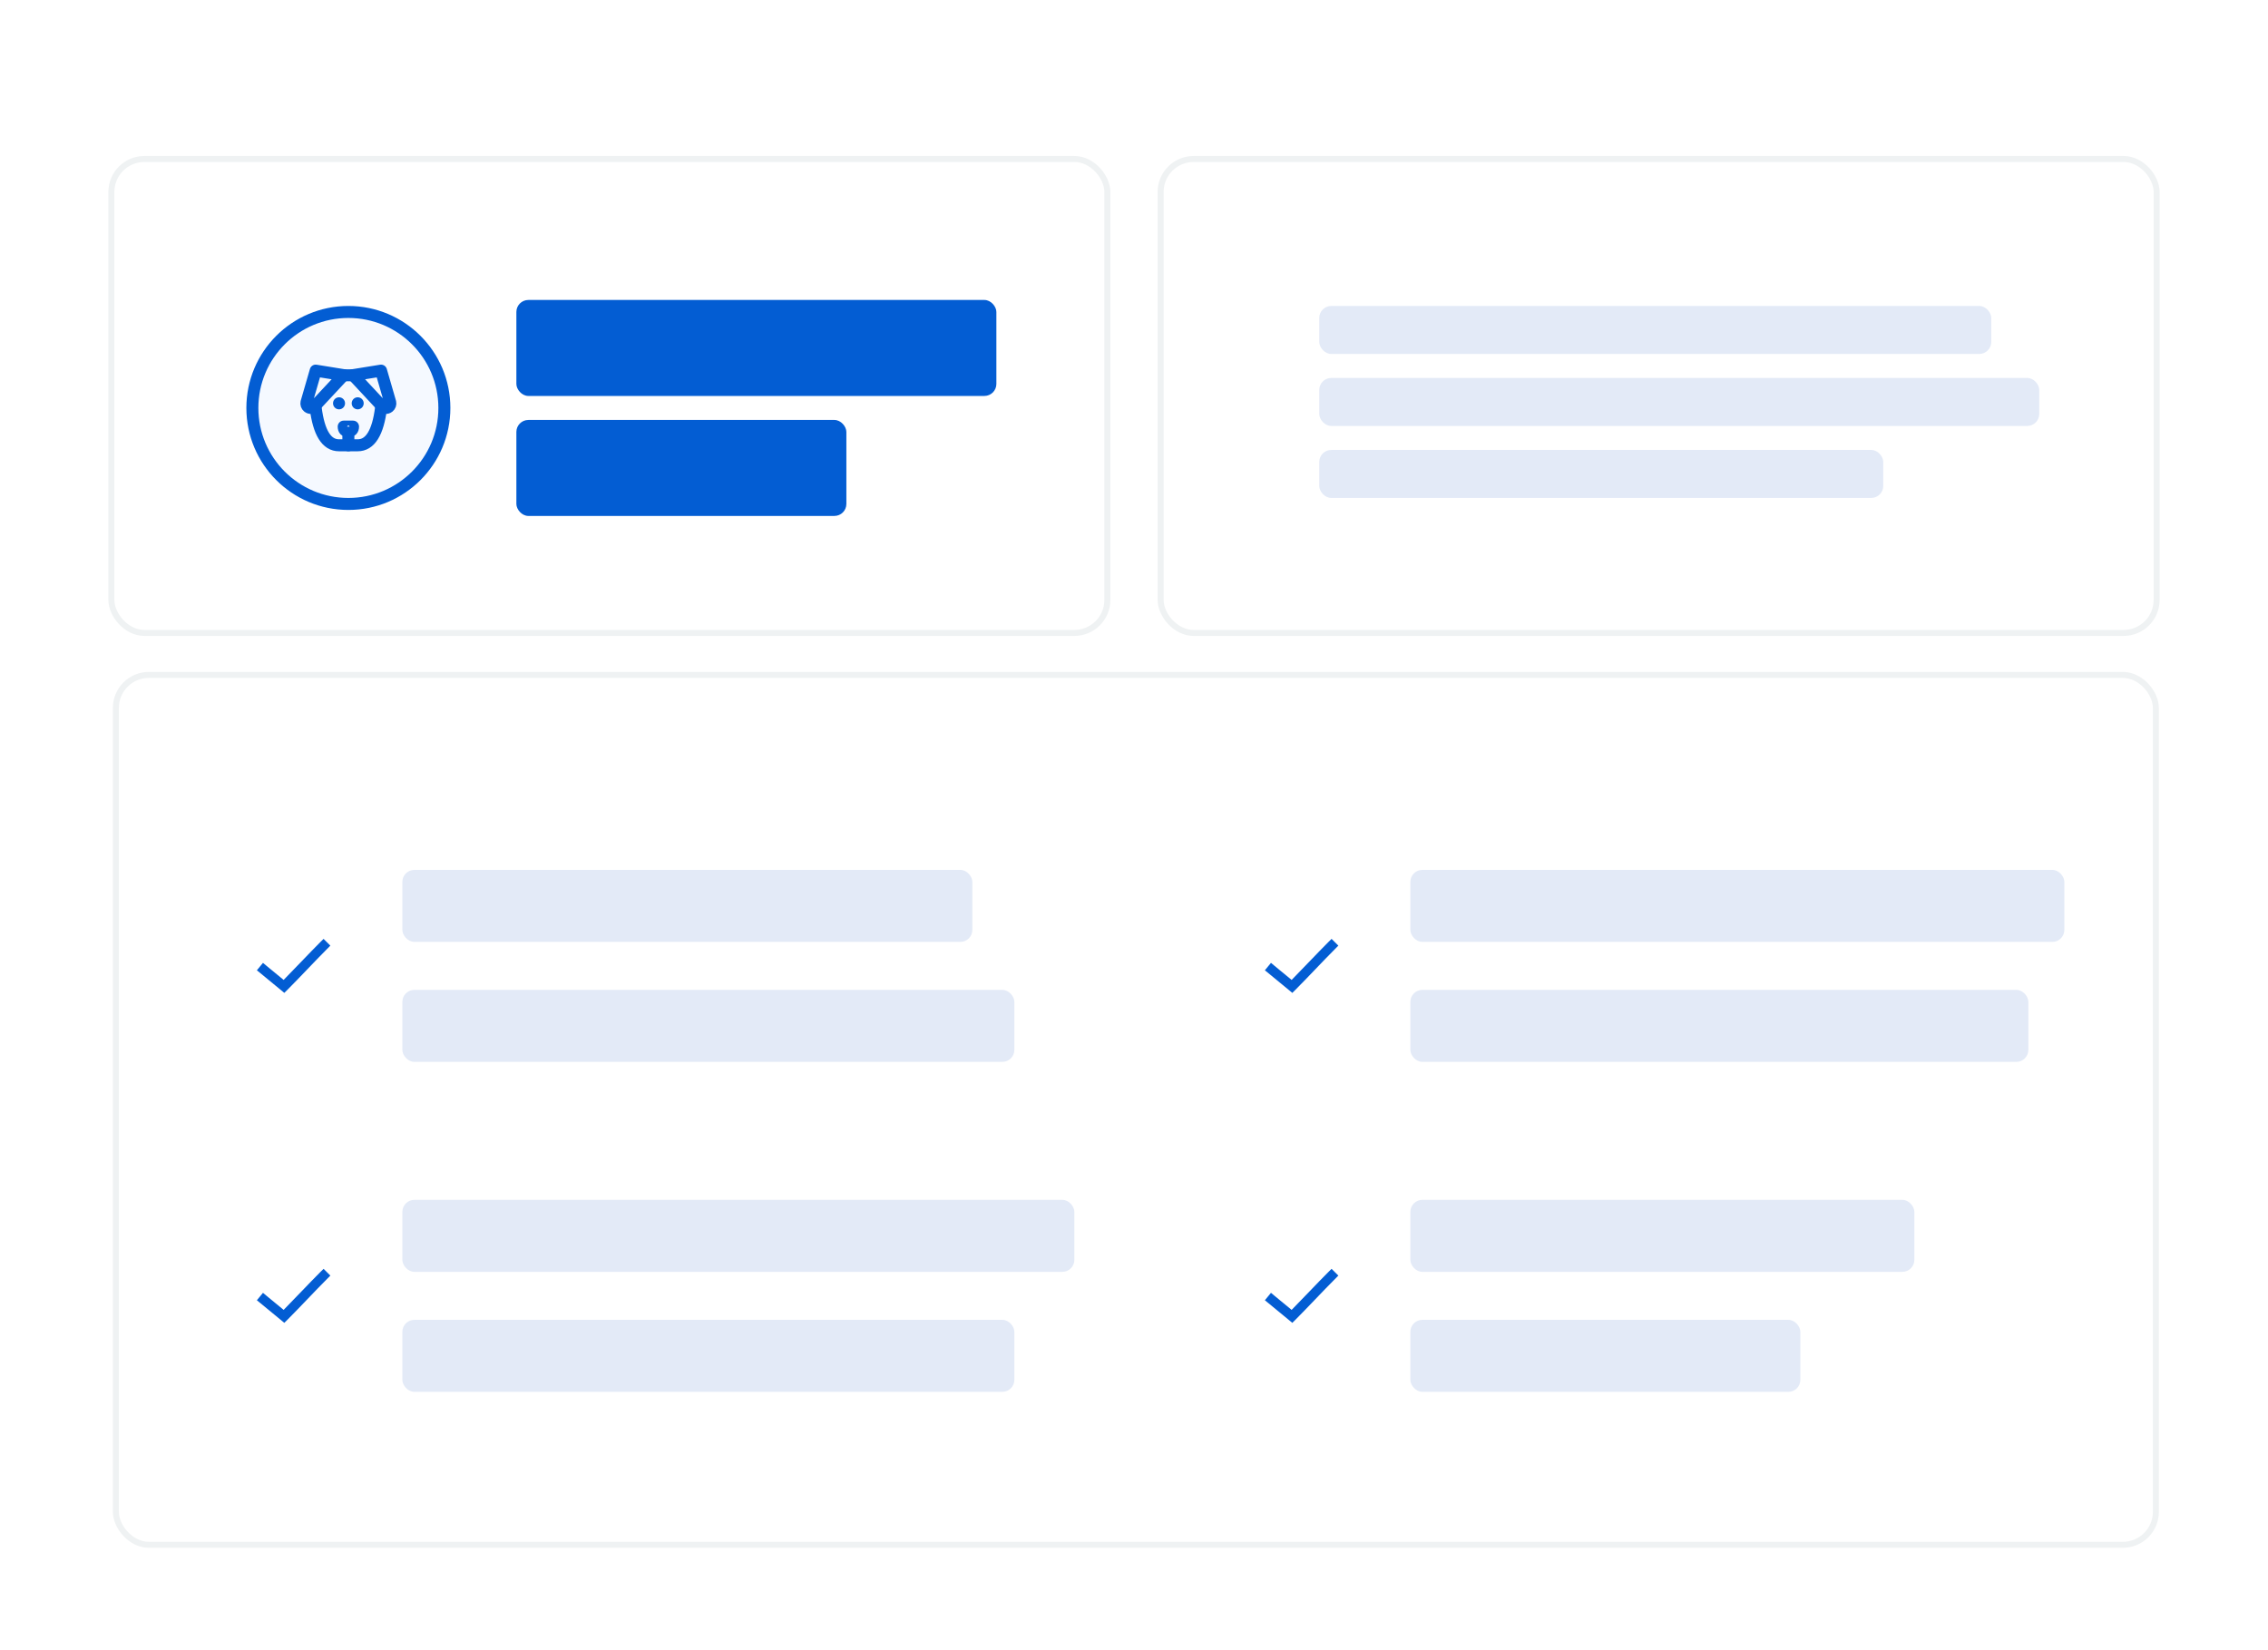 <svg width="378" height="275" viewBox="0 0 378 275" fill="none" xmlns="http://www.w3.org/2000/svg">
<g filter="url(#filter0_dd_79_5025)">
<rect x="192.938" y="1" width="167" height="80" rx="6" fill="white"/>
<rect x="219.876" y="26" width="112" height="8" rx="2" fill="#E3EAF7"/>
<rect x="219.876" y="38" width="120" height="8" rx="2" fill="#E3EAF7"/>
<rect x="219.876" y="50" width="94" height="8" rx="2" fill="#E3EAF7"/>
<rect x="193.438" y="1.5" width="166" height="79" rx="5.5" stroke="#EFF2F3"/>
</g>
<g filter="url(#filter1_dd_79_5025)">
<g clip-path="url(#clip0_79_5025)">
<rect x="18.062" y="1" width="167" height="80" rx="6" fill="white"/>
<circle cx="58.062" cy="43" r="16" fill="#F5F9FF" stroke="#035DD3" stroke-width="2"/>
<path d="M57.284 37.556H58.839M63.506 43C62.987 47.148 61.691 49.223 59.617 49.223H56.506C54.432 49.223 53.136 47.148 52.617 43" stroke="#035DD3" stroke-width="2" stroke-linecap="round" stroke-linejoin="round"/>
<path d="M58.061 47.667V49.222M56.505 42.222V42.23M59.616 42.222V42.23M57.283 46.111C57.283 46.63 57.542 46.889 58.061 46.889C58.58 46.889 58.839 46.63 58.839 46.111H57.283ZM52.616 36.778L57.283 37.532L52.431 42.734C52.295 42.887 52.105 42.982 51.9 42.998C51.696 43.014 51.493 42.95 51.335 42.821C51.227 42.733 51.146 42.617 51.101 42.486C51.056 42.355 51.049 42.214 51.08 42.078L52.616 36.778ZM63.505 36.778L58.839 37.532L63.69 42.734C63.969 43.051 64.46 43.09 64.787 42.821C64.895 42.733 64.975 42.617 65.02 42.486C65.065 42.355 65.073 42.214 65.041 42.078L63.505 36.778Z" stroke="#035DD3" stroke-width="2" stroke-linecap="round" stroke-linejoin="round"/>
<rect x="86.062" y="25" width="80" height="16" rx="2" fill="#035DD3"/>
<rect x="86.062" y="45" width="55" height="16" rx="2" fill="#035DD3"/>
</g>
<rect x="18.562" y="1.5" width="166" height="79" rx="5.5" stroke="#EFF2F3"/>
</g>
<g filter="url(#filter2_dd_79_5025)">
<rect x="18.812" y="87" width="341" height="146" rx="6" fill="white"/>
<path d="M53.93 131.5L53.361 132.062C51.378 134.051 49.254 136.329 47.272 138.339L44.443 136.009L43.831 135.497L42.812 136.734L43.431 137.24L46.828 140.038L47.384 140.5L47.903 139.988C50.051 137.835 52.382 135.313 54.498 133.193L55.06 132.624L53.93 131.5Z" fill="#035DD3"/>
<rect x="67.06" y="120" width="95" height="12" rx="2" fill="#E3EAF7"/>
<rect x="67.06" y="140" width="102" height="12" rx="2" fill="#E3EAF7"/>
<path d="M221.93 131.5L221.361 132.062C219.378 134.051 217.254 136.329 215.272 138.339L212.443 136.009L211.831 135.497L210.812 136.734L211.431 137.24L214.828 140.038L215.384 140.5L215.903 139.988C218.051 137.835 220.382 135.313 222.498 133.193L223.06 132.624L221.93 131.5Z" fill="#035DD3"/>
<rect x="235.06" y="120" width="109" height="12" rx="2" fill="#E3EAF7"/>
<rect x="235.06" y="140" width="103" height="12" rx="2" fill="#E3EAF7"/>
<path d="M53.93 186.5L53.361 187.062C51.378 189.051 49.254 191.329 47.272 193.339L44.443 191.009L43.831 190.497L42.812 191.734L43.431 192.24L46.828 195.038L47.384 195.5L47.903 194.988C50.051 192.835 52.382 190.313 54.498 188.193L55.06 187.624L53.93 186.5Z" fill="#035DD3"/>
<rect x="67.06" y="175" width="112" height="12" rx="2" fill="#E3EAF7"/>
<rect x="67.06" y="195" width="102" height="12" rx="2" fill="#E3EAF7"/>
<path d="M221.93 186.5L221.361 187.062C219.378 189.051 217.254 191.329 215.272 193.339L212.443 191.009L211.831 190.497L210.812 191.734L211.431 192.24L214.828 195.038L215.384 195.5L215.903 194.988C218.051 192.835 220.382 190.313 222.498 188.193L223.06 187.624L221.93 186.5Z" fill="#035DD3"/>
<rect x="235.06" y="175" width="84" height="12" rx="2" fill="#E3EAF7"/>
<rect x="235.06" y="195" width="65" height="12" rx="2" fill="#E3EAF7"/>
<rect x="19.312" y="87.5" width="340" height="145" rx="5.5" stroke="#EFF2F3"/>
</g>
<defs>
<filter id="filter0_dd_79_5025" x="174.938" y="0" width="203" height="123" filterUnits="userSpaceOnUse" color-interpolation-filters="sRGB">
<feFlood flood-opacity="0" result="BackgroundImageFix"/>
<feColorMatrix in="SourceAlpha" type="matrix" values="0 0 0 0 0 0 0 0 0 0 0 0 0 0 0 0 0 0 127 0" result="hardAlpha"/>
<feOffset dy="1"/>
<feGaussianBlur stdDeviation="1"/>
<feComposite in2="hardAlpha" operator="out"/>
<feColorMatrix type="matrix" values="0 0 0 0 0 0 0 0 0 0 0 0 0 0 0 0 0 0 0.05 0"/>
<feBlend mode="normal" in2="BackgroundImageFix" result="effect1_dropShadow_79_5025"/>
<feColorMatrix in="SourceAlpha" type="matrix" values="0 0 0 0 0 0 0 0 0 0 0 0 0 0 0 0 0 0 127 0" result="hardAlpha"/>
<feMorphology radius="18" operator="erode" in="SourceAlpha" result="effect2_dropShadow_79_5025"/>
<feOffset dy="24"/>
<feGaussianBlur stdDeviation="18"/>
<feComposite in2="hardAlpha" operator="out"/>
<feColorMatrix type="matrix" values="0 0 0 0 0.473 0 0 0 0 0.53 0 0 0 0 0.637 0 0 0 0.4 0"/>
<feBlend mode="normal" in2="effect1_dropShadow_79_5025" result="effect2_dropShadow_79_5025"/>
<feBlend mode="normal" in="SourceGraphic" in2="effect2_dropShadow_79_5025" result="shape"/>
</filter>
<filter id="filter1_dd_79_5025" x="0.062" y="0" width="203" height="123" filterUnits="userSpaceOnUse" color-interpolation-filters="sRGB">
<feFlood flood-opacity="0" result="BackgroundImageFix"/>
<feColorMatrix in="SourceAlpha" type="matrix" values="0 0 0 0 0 0 0 0 0 0 0 0 0 0 0 0 0 0 127 0" result="hardAlpha"/>
<feOffset dy="1"/>
<feGaussianBlur stdDeviation="1"/>
<feComposite in2="hardAlpha" operator="out"/>
<feColorMatrix type="matrix" values="0 0 0 0 0 0 0 0 0 0 0 0 0 0 0 0 0 0 0.05 0"/>
<feBlend mode="normal" in2="BackgroundImageFix" result="effect1_dropShadow_79_5025"/>
<feColorMatrix in="SourceAlpha" type="matrix" values="0 0 0 0 0 0 0 0 0 0 0 0 0 0 0 0 0 0 127 0" result="hardAlpha"/>
<feMorphology radius="18" operator="erode" in="SourceAlpha" result="effect2_dropShadow_79_5025"/>
<feOffset dy="24"/>
<feGaussianBlur stdDeviation="18"/>
<feComposite in2="hardAlpha" operator="out"/>
<feColorMatrix type="matrix" values="0 0 0 0 0.473 0 0 0 0 0.53 0 0 0 0 0.637 0 0 0 0.4 0"/>
<feBlend mode="normal" in2="effect1_dropShadow_79_5025" result="effect2_dropShadow_79_5025"/>
<feBlend mode="normal" in="SourceGraphic" in2="effect2_dropShadow_79_5025" result="shape"/>
</filter>
<filter id="filter2_dd_79_5025" x="0.812" y="86" width="377" height="189" filterUnits="userSpaceOnUse" color-interpolation-filters="sRGB">
<feFlood flood-opacity="0" result="BackgroundImageFix"/>
<feColorMatrix in="SourceAlpha" type="matrix" values="0 0 0 0 0 0 0 0 0 0 0 0 0 0 0 0 0 0 127 0" result="hardAlpha"/>
<feOffset dy="1"/>
<feGaussianBlur stdDeviation="1"/>
<feComposite in2="hardAlpha" operator="out"/>
<feColorMatrix type="matrix" values="0 0 0 0 0 0 0 0 0 0 0 0 0 0 0 0 0 0 0.05 0"/>
<feBlend mode="normal" in2="BackgroundImageFix" result="effect1_dropShadow_79_5025"/>
<feColorMatrix in="SourceAlpha" type="matrix" values="0 0 0 0 0 0 0 0 0 0 0 0 0 0 0 0 0 0 127 0" result="hardAlpha"/>
<feMorphology radius="18" operator="erode" in="SourceAlpha" result="effect2_dropShadow_79_5025"/>
<feOffset dy="24"/>
<feGaussianBlur stdDeviation="18"/>
<feComposite in2="hardAlpha" operator="out"/>
<feColorMatrix type="matrix" values="0 0 0 0 0.473 0 0 0 0 0.53 0 0 0 0 0.637 0 0 0 0.4 0"/>
<feBlend mode="normal" in2="effect1_dropShadow_79_5025" result="effect2_dropShadow_79_5025"/>
<feBlend mode="normal" in="SourceGraphic" in2="effect2_dropShadow_79_5025" result="shape"/>
</filter>
<clipPath id="clip0_79_5025">
<rect x="18.062" y="1" width="167" height="80" rx="6" fill="white"/>
</clipPath>
</defs>
</svg>

